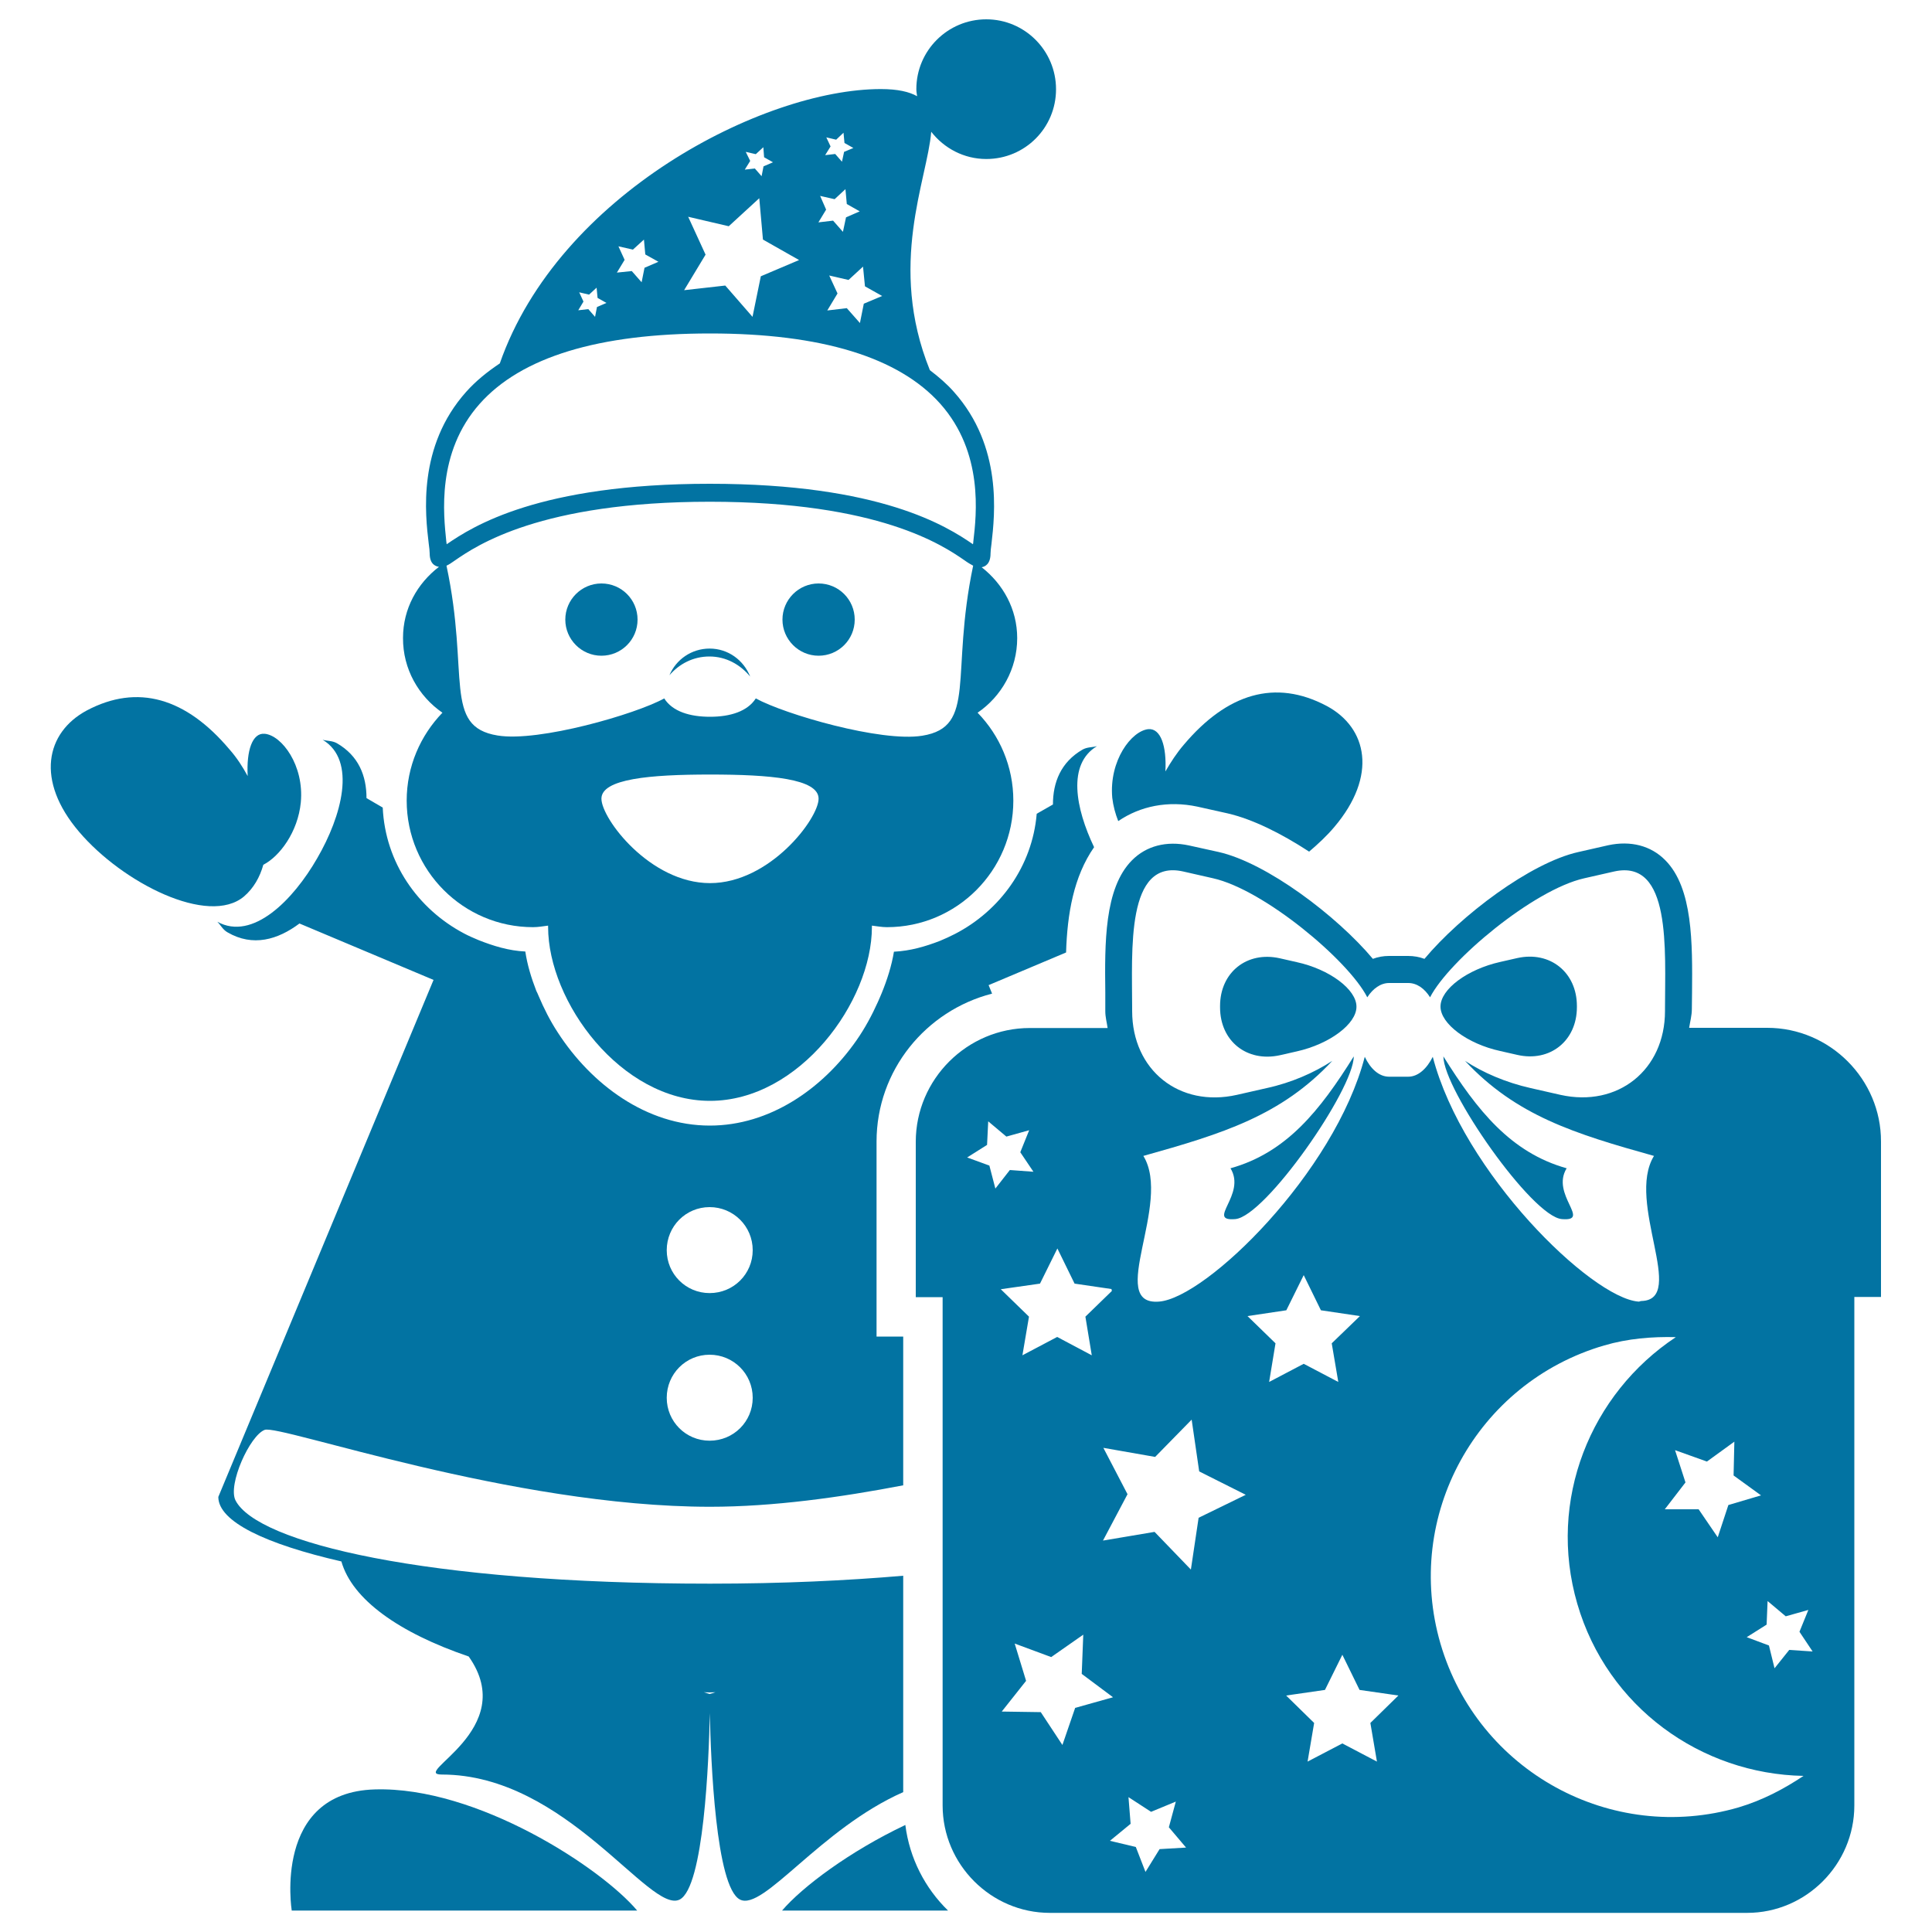 <svg xmlns="http://www.w3.org/2000/svg" viewBox="0 0 1000 1000" style="fill:#0273a2">
<title>Santa Claus With A Big Gift Box SVG icon</title>
<g><g><path d="M194,926.2c-52.9,1.5-43,62.7-43,62.7h178.8C311.2,966.8,246.9,924.6,194,926.2z"/><path d="M136.3,447.6c8.4-4.3,17.9-16.9,19.4-32.3c1.8-19.2-9.9-34.7-18.7-35.5c-6.4-0.6-9.5,8.7-8.8,21.9c-2.6-4.8-5.6-9.5-9.5-13.9c-22.4-26.5-47.4-34.1-73.9-20c-21.1,11.4-26.5,36.2-3.9,62.7c22.5,26.5,67,49,85.4,33.5C131.3,459.7,134.5,454,136.3,447.6z"/><path d="M311.3,302c10.4,0,18.7,8.4,18.7,18.7c0,10.4-8.4,18.7-18.7,18.7c-10.3,0-18.7-8.4-18.7-18.7C292.6,310.4,301,302,311.3,302z"/><path d="M423.7,302c10.4,0,18.7,8.4,18.7,18.7c0,10.4-8.4,18.7-18.7,18.7c-10.3,0-18.7-8.4-18.7-18.7C405,310.4,413.4,302,423.7,302z"/><path d="M229,368.9c-11.4,11.8-18.5,27.8-18.5,45.5c0,36.1,29.3,65.5,65.4,65.5c2.7,0,5.3-0.5,7.8-0.8c0,0.2,0,0.5,0,0.7c0,38.6,37.5,90,83.8,90s83.8-51.4,83.8-90c0-0.2,0-0.5,0-0.7c2.6,0.3,5.1,0.8,7.8,0.8c36.1,0,65.4-29.3,65.4-65.5c0-17.7-7.1-33.8-18.5-45.5c12.3-8.4,20.5-22.6,20.5-38.6c0-15.1-7.4-28.1-18.4-36.7c1.8-0.3,4.6-1.7,4.6-7.1c0-1.1,0.2-2.9,0.5-5.1c1.7-15,5.8-50.2-19.4-78.5c-3.6-4.1-7.9-7.8-12.5-11.3C459.3,137.2,480,93,482,68.2c6.6,8.5,16.9,14.1,28.5,14.1c20,0,36.1-16.1,36.1-36.1c0-20-16.2-36.2-36.1-36.2c-20,0-36.2,16.2-36.2,36.1c0,1.3,0.2,2.4,0.4,3.7c-4.1-2.3-10-3.7-18.8-3.7c-60.9,0-166.7,54.5-197.2,142c-6.6,4.4-12.5,9.2-17.4,14.7c-25.3,28.3-21.2,63.5-19.4,78.5c0.3,2.2,0.5,4,0.5,5.1c0,1.5,0.2,2.7,0.6,3.7c0.7,1.9,2.3,3,4.2,3.3c-11.2,8.6-18.6,21.6-18.6,36.8C208.5,346.3,216.7,360.4,229,368.9z M367.5,457.1c-31,0-56.2-33.3-56.2-43.7c0-10.3,25.2-12.5,56.2-12.5s56.2,2.1,56.2,12.5C423.7,423.7,398.5,457.1,367.5,457.1z M477.4,380.8c-21.4,3.5-71.5-11.2-86.2-19.3c-4.3,6.7-13.2,9.5-23.7,9.5c-10.4,0-19.4-2.7-23.7-9.5c-14.6,8.1-64.9,22.7-86.2,19.2c-28.5-4.6-14.4-31.4-26.5-87.9c1.3-0.6,2.7-1.5,4.5-2.8c10.9-7.5,44.1-30.3,131.8-30.3c87.8,0,120.9,22.8,131.8,30.3c1.8,1.3,3.2,2.1,4.5,2.8C491.8,349.4,505.8,376.2,477.4,380.8z M447.7,148.2l8.9,5l-9.5,4l-2,10l-6.8-7.7l-10.1,1.2l5.3-8.8l-4.3-9.3l10,2.3l7.5-6.9L447.7,148.2z M427.7,71.1l5.1,1.2l3.8-3.6l0.5,5.3l4.6,2.6l-4.8,2l-1.1,5.1l-3.5-4l-5.2,0.6l2.8-4.5L427.7,71.1z M424.5,101.4l7.5,1.7l5.6-5.2l0.7,7.7l6.7,3.8l-7.1,3.1l-1.6,7.5l-5.1-5.8l-7.6,0.9l4-6.6L424.5,101.4z M386,78.6l5.2,1.2l3.9-3.6l0.4,5.2l4.6,2.6l-4.9,2.1l-1,5.1l-3.5-4l-5.2,0.6l2.8-4.5L386,78.6z M356.2,112.2l21,4.9l15.8-14.5l1.9,21.4l18.7,10.6l-19.8,8.4l-4.3,21l-14.1-16.2l-21.3,2.4l11.1-18.4L356.2,112.2z M320.1,127.5l7.5,1.7l5.7-5.2l0.7,7.7l6.8,3.8l-7.2,3.1l-1.5,7.5l-5.1-5.8l-7.7,0.8l4-6.6L320.1,127.5z M299.8,151.3l5.1,1.2l3.9-3.6l0.5,5.3l4.6,2.6l-4.9,2.1l-1,5.1l-3.5-4l-5.2,0.6l2.7-4.5L299.8,151.3z M248.3,209c21.5-24.2,61.6-36.4,119.2-36.4c57.6,0,97.7,12.3,119.2,36.4c22.5,25.3,18.7,57.4,17.1,71.2c0,0.5-0.1,1-0.2,1.5c-13.4-9.2-47.7-31.3-136.2-31.3c-88.5,0-122.8,22.1-136.2,31.3c0-0.5-0.2-1-0.2-1.5C229.6,266.5,225.8,234.3,248.3,209z"/><path d="M367.3,335.7c-9.4,0-17.4,5.7-20.8,13.8c5.1-5.9,12.3-9.7,20.7-9.7c8.6,0,16,4.2,21.1,10.4C384.9,341.7,376.9,335.7,367.3,335.7z"/><path d="M404.8,988.9h85.9c-11.9-11.6-19.9-27-22.1-44.3C439.7,958.3,415.2,976.7,404.8,988.9z"/><path d="M467.5,815.6c-29.2,2.5-62.4,4.1-100,4.1c-147.4,0-234.4-21.2-245.6-43.1c-4.1-8.1,7.4-33.6,15.1-36.5c7.7-2.9,128,39.8,230.5,39.8c32.9,0,67.6-4.9,100-11.1v-77h-13.8V590.9c0-36.9,25.5-67.8,59.8-76.6l-1.8-4.4l40.1-16.9c0.6-19.9,3.9-39.3,14.5-54.5c-9.6-20.1-14-43,1.5-52.3c-2.5,0.7-5,0.4-7.5,1.8c-11.2,6.5-15.3,16.9-15.3,28.4l-8.4,4.8c-2.3,27.3-19.1,50.2-42.3,62.2c-2.6,1.3-5.1,2.5-7.8,3.6c-7.5,2.9-15.4,5.2-23.8,5.6c-1.2,7.3-3.5,14.5-6.4,21.6c-0.6,1.5-1.3,3-1.9,4.4c-3.1,6.9-6.7,13.6-11.1,19.9c-17.6,25.2-45,44.1-75.9,44.1c-32.8,0-61.3-21.3-78.7-48.2c-4-6.1-7.2-12.5-10-19.1c-0.3-0.8-0.7-1.6-1.1-2.4c-2.6-6.7-4.7-13.6-5.7-20.4c-8.6-0.4-16.6-2.9-24.2-5.9c-2.6-1.1-5.2-2.2-7.6-3.5c-23.8-12.6-40.7-36.6-42-65.1l-8.4-4.9c0-11.6-4.1-21.9-15.3-28.4c-2.5-1.4-5-1.1-7.4-1.8c17.8,10.7,9.8,39.6-2.8,61.3c-12.4,21.6-33.4,43-51.7,32.9c1.8,1.8,2.8,4.1,5.3,5.5c13.1,7.6,26,3.8,37.2-4.6l69.4,29.2L113,774.8c0,12.8,24.5,24.4,63.7,33.4c5.6,19.7,29.8,36.9,65.9,49.2c26.8,37.9-30.7,61.1-13.9,61.1c64.4,0,107.7,72.5,123.1,64.7c12.5-6.4,15.1-71.8,15.6-96.5c0.5,24.6,3.1,90.1,15.6,96.5c12.1,6.2,41.5-36.6,84.5-55.6L467.5,815.6L467.5,815.6z M367.3,624.8c12.3,0,22.3,9.9,22.3,22.3c0,12.3-9.9,22.2-22.3,22.2c-12.3,0-22.2-9.9-22.2-22.2C345.1,634.7,355,624.8,367.3,624.8z M367.3,701.2c12.3,0,22.3,9.9,22.3,22.3c0,12.3-9.9,22.2-22.3,22.2c-12.3,0-22.2-9.9-22.2-22.2C345.1,711.1,355,701.2,367.3,701.2z M367.3,876.8c-0.1,0-1.7-0.5-3-0.9c1,0,1.9,0.1,3,0.1c1,0,1.9-0.1,3-0.1C369.1,876.3,367.5,876.8,367.3,876.8z"/><path d="M619.7,417.5l15.7,3.5c13,3,27.8,10.4,42.2,19.8c4.8-4.1,9.2-8.2,13-12.7c22.5-26.5,17.2-51.4-3.9-62.7c-26.6-14.1-51.5-6.5-73.9,20c-3.8,4.4-6.8,9.1-9.6,13.9c0.7-13.1-2.4-22.4-8.8-21.9c-8.8,0.9-20.4,16.3-18.7,35.5c0.5,4.3,1.6,8.3,3.1,12.1C590.2,417.2,604.6,414.3,619.7,417.5z"/><path d="M776.5,544l8.8,2c17,3.9,30.9-7.3,30.9-24.7v-0.6c0-17.4-13.9-28.6-30.9-24.8l-8.8,2c-17,3.8-30.9,14.1-30.9,23.1C745.6,529.9,759.5,540.3,776.5,544z"/><path d="M808.4,631c15.5,1.3-5.9-12.7,2.5-26.3c-28.9-8.1-46.3-29.9-63.8-57.9C747.1,564,792.9,629.7,808.4,631z"/><path d="M914.7,532h-40.4c0.5-3.3,1.4-6.3,1.4-9.8l0.1-8.5c0.2-25.3,0.5-54.1-13.9-68.5c-7.4-7.5-17.9-10.2-29.5-7.7l-15.4,3.5c-24.8,5.5-61,32.9-79.7,55.3c-2.7-1-5.5-1.5-8.4-1.5h-10c-2.9,0-5.7,0.5-8.3,1.5c-18.7-22.3-55-49.7-79.8-55.3l-15.4-3.4c-11.6-2.5-22.1,0.2-29.5,7.7c-14.4,14.5-14.1,43.2-13.8,68.5l0,9.6c0,3.1,0.8,5.8,1.2,8.7h-40.3c-32.4,0-59,26.5-59,58.9v80.4h13.9v263.1c0,30.5,25,55.6,55.5,55.6h360.9c30.5,0,55.5-25.1,55.5-55.6V671.3h13.8v-80.4C973.7,558.6,947.1,532,914.7,532z M883.5,756.5l14.2-10.3l-0.4,17.5l14.2,10.3l-16.9,5l-5.5,16.7l-9.9-14.5h-17.5l10.7-13.9l-5.4-16.7L883.5,756.5z M512.1,603.3l-11.5-4.2l10.3-6.5l0.6-12.2l9.4,7.9l11.8-3.3l-4.6,11.4l6.8,10.1l-12.2-0.9l-7.5,9.6L512.1,603.3z M538.3,664.4l9-18.2l8.9,18.2l19.1,2.8c0.1,0.3,0.1,0.6,0.2,1l-13.7,13.3l3.3,20l-17.9-9.5l-18,9.5l3.4-20l-14.6-14.2L538.3,664.4z M549.9,903.2l-11.2-17l-20.2-0.3l12.6-15.9l-5.9-19.3l18.9,7l16.6-11.6l-0.8,20.3l16.2,12.1l-19.6,5.5L549.9,903.2z M600.2,957.1l-7.3,11.8l-5-12.9l-13.4-3.2l10.7-8.8l-1.1-13.8l11.7,7.6l12.8-5.3l-3.6,13.3l8.9,10.5L600.2,957.1z M620.4,785.6l-4,26.8l-18.8-19.5l-26.7,4.5l12.7-24l-12.5-24l26.8,4.7l18.9-19.3l3.9,26.8l24.1,12.1L620.4,785.6z M645.7,681.2l20.1-3l9-18.2l8.9,18.2l20.2,3l-14.6,14.1l3.4,20l-17.9-9.4l-17.9,9.4l3.3-20L645.7,681.2z M712.7,911.8l-17.9-9.4l-18,9.4l3.4-20l-14.5-14.2l20.1-2.9l9-18.2l8.9,18.2l20.1,2.9l-14.5,14.2L712.7,911.8z M728.9,557.3h-9.9c-5.3,0-9.7-4.2-12.6-10.3c-15.6,60-82,124.7-106.4,126.7c-27.7,2.3,6.9-50.9-8.2-75.4c41.1-11.5,71.4-20.9,97.8-49.2c-9.4,6.1-21.1,11.3-34,14.1l-15.4,3.5c-29.8,6.7-54.2-12.8-54.2-43.4v-1.1c0-30.6-3.3-77.9,26.5-71.1l15.4,3.5c26.3,5.9,70,42.4,79.8,61.6c2.9-4.5,6.9-7.4,11.3-7.4h9.9c4.5,0,8.5,2.9,11.3,7.4c9.8-19.1,53.5-55.7,79.8-61.6l15.4-3.5c29.8-6.7,26.4,40.6,26.4,71.1v1.1c0,30.5-24.4,50-54.1,43.4l-15.4-3.5c-12.9-2.9-24.7-8-34-14.1c26.4,28.3,56.6,37.7,97.8,49.2c-14.7,23.9,17.3,74.4-6.5,75.1v0.4l0-0.4c-0.7,0-1,0.4-1.6,0.3c-24.4-2-90.8-66.7-106.4-126.7C738.6,553,734.1,557.3,728.9,557.3z M899.9,935.5c-66,19.2-135-18.7-154.3-84.7c-19.3-66.1,18.7-135.1,84.7-154.4c12.3-3.6,24.8-4.6,37.1-4.3c-44.2,29.3-66.6,84.4-51,138c15.6,53.6,64.1,88.1,117.1,89.1C923.3,926,912.3,931.8,899.9,935.5z M926.1,854l-7.6,9.5l-2.9-11.8l-11.5-4.3l10.3-6.5l0.5-12.2l9.4,7.9l11.7-3.3l-4.6,11.3l6.8,10.2L926.1,854z"/><path d="M636.9,604.7c8.4,13.7-13,27.6,2.5,26.3c15.6-1.4,61.3-67.1,61.3-84.2C683.2,574.8,665.9,596.6,636.9,604.7z"/><path d="M671.2,498l-8.8-2c-17-3.8-30.9,7.3-30.9,24.7v0.7c0,17.5,13.9,28.5,30.9,24.8l8.8-2c17-3.8,30.9-14.2,30.9-23.1C702.2,512.2,688.2,501.7,671.2,498z"/></g></g>
</svg>